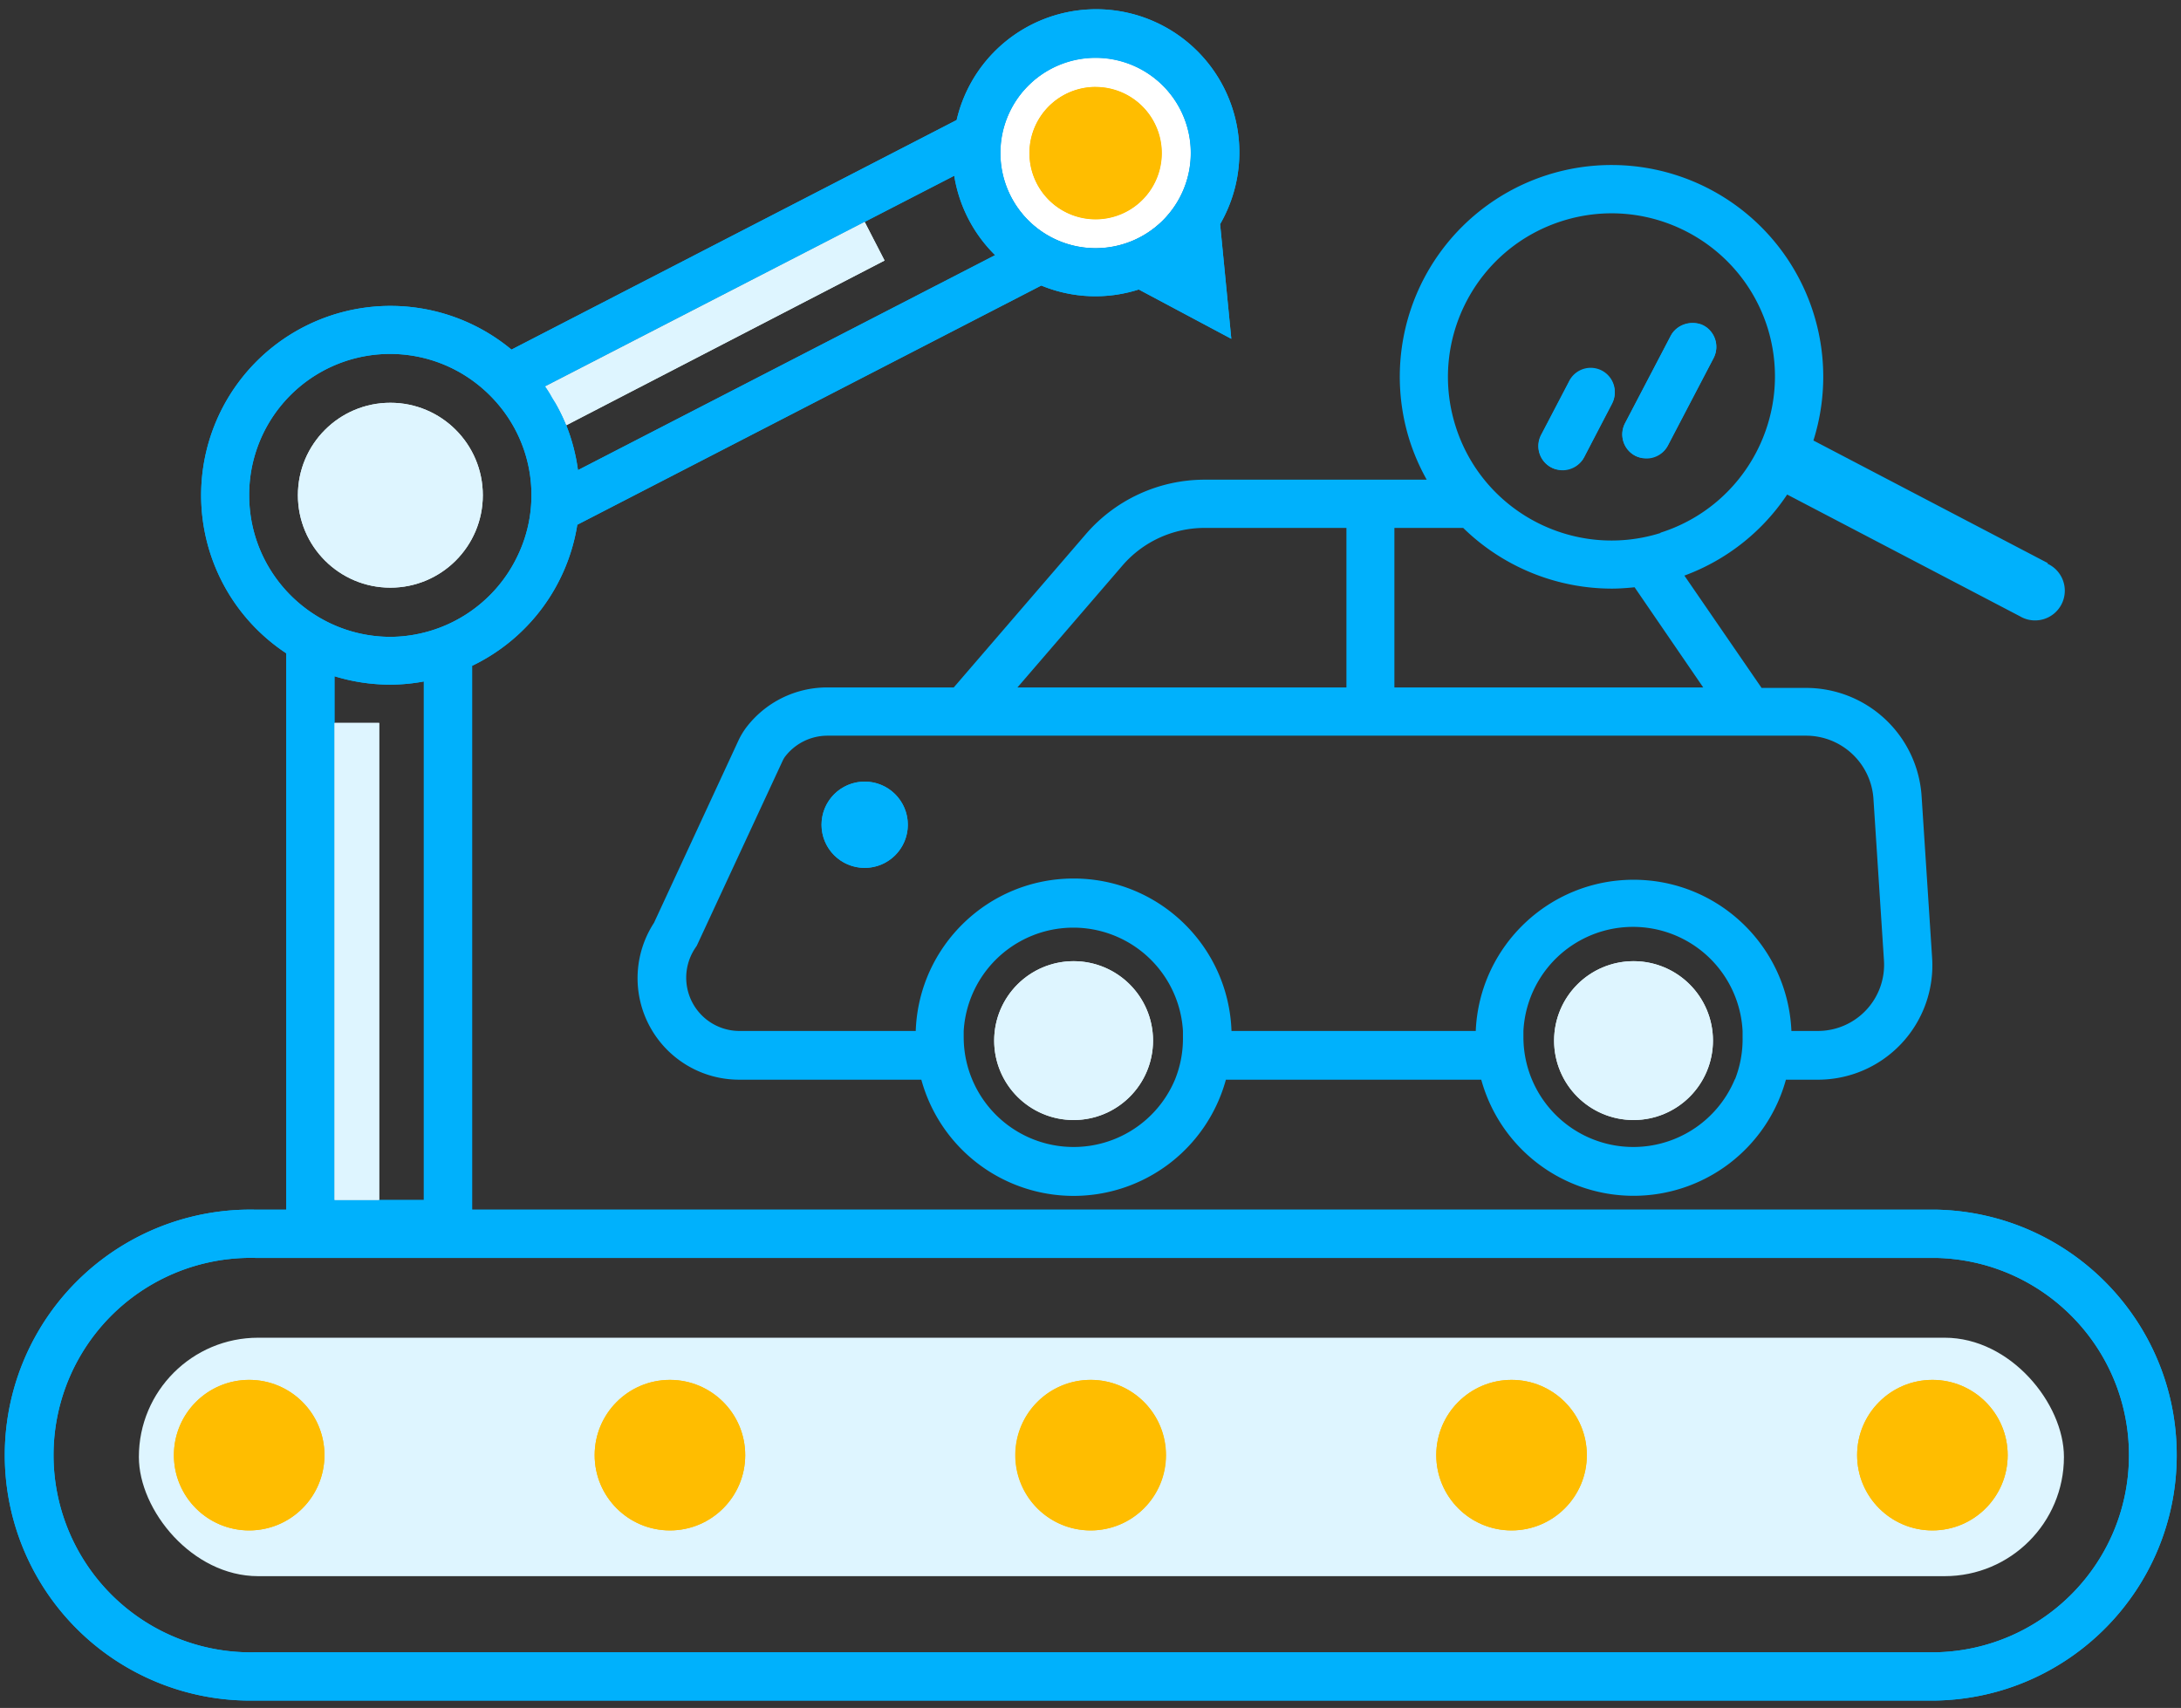 <svg xmlns="http://www.w3.org/2000/svg" width="226" height="177" viewBox="0 0 226 177">
    <rect x="0" y="0" width="226" height="177" fill="#333333" stroke="none"/>
    <g fill="none" fill-rule="evenodd">
        <path fill="#00B1FC" fill-rule="nonzero" d="M89.6 81a4.47 4.47 0 1 0 0 8.94 4.47 4.47 0 0 0 0-8.94z"/>
        <rect width="199.48" height="24.71" x="14.39" y="138.63" fill="#DEF5FF" fill-rule="nonzero" rx="12.355"/>
        <path d="M48 38.8A14.62 14.62 0 1 0 40.45 66a14.61 14.61 0 0 0 13.22-8.4 14.45 14.45 0 0 0 1.41-6.23v-.17A14.53 14.53 0 0 0 52 42.37a14.88 14.88 0 0 0-4-3.57zM34.66 70.08v54.28h9.26V70.62a19 19 0 0 1-3.47.33 19.74 19.74 0 0 1-5.79-.87zM59.89 48.72l43.23-22.29a14.81 14.81 0 0 1-4.24-8.23L56.5 40.05a19.47 19.47 0 0 1 3.39 8.67z"/>
        <circle cx="113.523" cy="15.849" r="9.85" fill="#FFF" fill-rule="nonzero" transform="rotate(-67.5 113.523 15.849)"/>
        <path fill="#00B1FC" fill-rule="nonzero" d="M200.62 125.36H48.92V69a19.65 19.65 0 0 0 10.9-14.62l48.08-24.79A14.71 14.71 0 0 0 118 30l9.59 5.11-1.16-11.88a14.84 14.84 0 1 0-27.3-10.79L53 36.23A19.62 19.62 0 1 0 29.66 67.7v57.66h-3.22a25.44 25.44 0 1 0 0 50.87h174.18c13.85-.275 24.936-11.581 24.936-25.435s-11.085-25.16-24.936-25.435zM113.53 6a9.86 9.86 0 1 1-9.86 9.85A9.85 9.85 0 0 1 113.53 6zM34.66 124.36V70.08a19.74 19.74 0 0 0 5.79.87 19 19 0 0 0 3.47-.33v53.74h-9.26zM98.88 18.2a14.81 14.81 0 0 0 4.24 8.23L59.89 48.72a19.47 19.47 0 0 0-3.39-8.67L98.88 18.2zM25.82 51.32A14.6 14.6 0 0 1 48 38.8a14.88 14.88 0 0 1 4 3.57 14.53 14.53 0 0 1 3.07 8.83v.12a14.45 14.45 0 0 1-1.41 6.23A14.7 14.7 0 0 1 40.45 66c-8.088-.028-14.63-6.592-14.63-14.68zm174.8 119.91H26.44a20.44 20.44 0 1 1 0-40.87h174.18c11.11.246 19.988 9.322 19.988 20.435s-8.878 20.19-19.988 20.435z"/>
        <path fill="#FFBD00" fill-rule="nonzero" d="M113.53 9a6.86 6.86 0 1 0-.02 13.72A6.86 6.86 0 0 0 113.53 9z"/>
        <circle cx="200.24" cy="150.8" r="7.3" fill="#FFBD00" fill-rule="nonzero" stroke="#FFBD00"/>
        <circle cx="156.63" cy="150.8" r="7.3" fill="#FFBD00" fill-rule="nonzero" stroke="#FFBD00"/>
        <circle cx="113.03" cy="150.8" r="7.3" fill="#FFBD00" fill-rule="nonzero" stroke="#FFBD00"/>
        <circle cx="69.42" cy="150.8" r="7.3" fill="#FFBD00" fill-rule="nonzero" stroke="#FFBD00"/>
        <circle cx="25.82" cy="150.8" r="7.3" fill="#FFBD00" fill-rule="nonzero" stroke="#FFBD00"/>
        <path d="M167 61a22.06 22.06 0 0 1-15.36-6.27h-7.13v16.51h32l-7.12-10.4c-.8.08-1.59.16-2.39.16zM167 22.08A16.95 16.95 0 1 0 183.17 34 17.08 17.08 0 0 0 167 22.08z"/>
        <path d="M167 22.08A16.95 16.95 0 1 0 183.17 34 17.08 17.08 0 0 0 167 22.08zM167 61a22.06 22.06 0 0 1-15.36-6.27h-7.13v16.51h32l-7.12-10.4c-.8.08-1.59.16-2.39.16z"/>
        <rect width="15.26" height="5" x="165.346" y="37.971" fill="#00B1FC" fill-rule="nonzero" rx="2.5" transform="rotate(-62.39 172.976 40.471)"/>
        <rect width="11.25" height="5" x="157.751" y="40.969" fill="#00B1FC" fill-rule="nonzero" rx="2.5" transform="rotate(-62.39 163.376 43.469)"/>
        <path fill="#00B1FC" fill-rule="nonzero" d="M212.21 58.36l-24.3-12.71a21.94 21.94 0 1 0-41.86-.06 22 22 0 0 0 1.79 4.12h-23a16.26 16.26 0 0 0-12.32 5.64L98.83 71.24H85.7a10.53 10.53 0 0 0-8.41 4.2 8 8 0 0 0-.72 1.19l-8.8 19a10.52 10.52 0 0 0 8.81 16.26h18.89a16.36 16.36 0 0 0 31.56 0h26.46a16.37 16.37 0 0 0 31.57 0h3.32a11.85 11.85 0 0 0 11.83-12.63l-1.09-16.75a12 12 0 0 0-12-11.22h-4.58l-8-11.64a21.88 21.88 0 0 0 10.65-8.4l24.11 12.61a3.08 3.08 0 1 0 2.85-5.45l.06-.05zm-95.91.26a11.23 11.23 0 0 1 8.53-3.91h14.69v16.53h-34.09l10.87-12.62zm5.47 53.22a11.39 11.39 0 0 1-21.91-4.36v-.64a11.38 11.38 0 0 1 22.72 0v.64a11.35 11.35 0 0 1-.81 4.36zm58 0a11.39 11.39 0 0 1-21.91-4.36v-.64a11.37 11.37 0 0 1 22.71 0v.64a11.35 11.35 0 0 1-.78 4.36h-.02zm7.36-35.6a7 7 0 0 1 7 6.54l1.09 16.76a6.86 6.86 0 0 1-6.84 7.3h-2.75c-.375-8.76-7.587-15.67-16.355-15.67s-15.98 6.91-16.355 15.67h-25.31c-.308-8.813-7.542-15.798-16.36-15.798s-16.052 6.985-16.36 15.798H76.58A5.52 5.52 0 0 1 72 98.31l.2-.3.15-.32 8.75-18.85a2.62 2.62 0 0 1 .23-.4 5.54 5.54 0 0 1 4.41-2.2h101.39zm-10.64-5h-32V54.71h7.13A22.06 22.06 0 0 0 167 61c.79 0 1.58-.06 2.38-.14l7.11 10.38zm-4.44-16c-8.934 2.792-18.44-2.186-21.234-11.12-2.794-8.934 2.184-18.44 11.117-21.235 8.934-2.795 18.442 2.182 21.237 11.115 2.742 8.915-2.21 18.375-11.1 21.2l-.02.04z"/>
        <circle cx="40.45" cy="51.32" r="9.58" fill="#E5F5FF" fill-rule="nonzero"/>
        <path fill="#E5F5FF" fill-rule="nonzero" d="M34.66 74.92h4.63v49.44h-4.63zM58.67 44.06L91.66 27l-2.06-4-33.1 17.05a19.89 19.89 0 0 1 2.17 4.01z"/>
        <circle cx="111.25" cy="107.84" r="8.23" fill="#E5F5FF" fill-rule="nonzero"/>
        <circle cx="169.27" cy="107.84" r="8.23" fill="#E5F5FF" fill-rule="nonzero"/>
        <path d="M111.25 96.09a11.39 11.39 0 0 0-11.36 10.75v.64c0 6.29 5.1 11.39 11.39 11.39 6.29 0 11.39-5.1 11.39-11.39v-.64a11.39 11.39 0 0 0-11.42-10.75zm0 20a8.23 8.23 0 1 1 8.23-8.22 8.23 8.23 0 0 1-8.23 8.19v.03zM169.27 96.09a11.37 11.37 0 0 0-11.35 10.75v.64c0 6.29 5.1 11.39 11.39 11.39 6.29 0 11.39-5.1 11.39-11.39v-.64a11.38 11.38 0 0 0-11.43-10.75zm0 20a8.23 8.23 0 1 1 8.23-8.22 8.22 8.22 0 0 1-8.23 8.19v.03z"/>
        <path d="M81.29 78.44a2.62 2.62 0 0 0-.23.4l-8.75 18.85-.15.32-.2.3a5.52 5.52 0 0 0 4.62 8.53h18.31c.308-8.813 7.542-15.798 16.36-15.798s16.052 6.985 16.36 15.798h25.31c.375-8.76 7.587-15.67 16.355-15.67s15.98 6.91 16.355 15.67h2.75a6.86 6.86 0 0 0 6.84-7.3l-1.09-16.76a7 7 0 0 0-7-6.54H85.7a5.54 5.54 0 0 0-4.41 2.2zM89.6 81a4.47 4.47 0 1 1 0 8.94 4.47 4.47 0 0 1 0-8.94zM200.62 130.36H26.44a20.44 20.44 0 1 0 0 40.87h174.18c11.11-.246 19.988-9.322 19.988-20.435s-8.878-20.19-19.988-20.435zm13.25 22.36c-.006 5.867-4.763 10.62-10.63 10.62H25c-5.863-.006-10.614-4.757-10.62-10.62v-3.47c.006-5.863 4.757-10.614 10.62-10.62h178.24c5.867 0 10.624 4.753 10.63 10.62v3.47z"/>
        <circle cx="89.6" cy="85.47" r="4.47" fill="#00B1FC" fill-rule="nonzero"/>
        <path d="M34.66 64.75A14.49 14.49 0 0 0 40.45 66a14.61 14.61 0 0 0 13.22-8.4 14.45 14.45 0 0 0 1.41-6.23v-.17A14.53 14.53 0 0 0 52 42.37a14.88 14.88 0 0 0-4-3.57 14.62 14.62 0 1 0-13.34 26v-.05zm5.79-23a9.58 9.58 0 1 1-9.58 9.58 9.58 9.58 0 0 1 9.58-9.59v.01zM34.66 70.08v4.84h4.63v49.44h4.63V70.62a19 19 0 0 1-3.47.33 19.74 19.74 0 0 1-5.79-.87zM56.5 40.05zM58.67 44.06a19.73 19.73 0 0 1 1.22 4.66l43.23-22.29a14.81 14.81 0 0 1-4.24-8.23L89.6 23l2.06 4-32.99 17.06z"/>
        <path fill="#FFF" fill-rule="nonzero" d="M113.53 25.71c5.446 0 9.86-4.414 9.86-9.86s-4.414-9.86-9.86-9.86-9.86 4.414-9.86 9.86 4.414 9.86 9.86 9.86zm0-16.69a6.86 6.86 0 1 1-6.86 6.85A6.85 6.85 0 0 1 113.53 9v.02z"/>
        <path fill="#00B1FC" fill-rule="nonzero" d="M200.62 125.36H48.92V69a19.65 19.65 0 0 0 10.9-14.62l48.08-24.79A14.71 14.71 0 0 0 118 30l9.59 5.11-1.16-11.88a14.84 14.84 0 1 0-27.3-10.79L53 36.23A19.62 19.62 0 1 0 29.66 67.7v57.66h-3.22a25.44 25.44 0 1 0 0 50.87h174.18c13.85-.275 24.936-11.581 24.936-25.435s-11.085-25.16-24.936-25.435zM113.53 6a9.86 9.86 0 1 1-9.86 9.85A9.85 9.85 0 0 1 113.53 6zM89.6 23l9.28-4.78a14.81 14.81 0 0 0 4.24 8.23L59.89 48.72a19.73 19.73 0 0 0-1.22-4.66 19.5 19.5 0 0 0-1-2.07c-.18-.33-.37-.66-.57-1-.2-.34-.41-.64-.63-1L89.6 23zM25.82 51.32A14.6 14.6 0 0 1 48 38.8a14.88 14.88 0 0 1 4 3.57 14.53 14.53 0 0 1 3.07 8.83v.12a14.45 14.45 0 0 1-1.41 6.23A14.7 14.7 0 0 1 40.45 66c-8.088-.028-14.63-6.592-14.63-14.68zm18.1 19.3v53.74h-9.26V70.08a19.74 19.74 0 0 0 5.79.87 19 19 0 0 0 3.47-.33zm156.7 100.61H26.44a20.44 20.44 0 1 1 0-40.87h174.18c11.11.246 19.988 9.322 19.988 20.435s-8.878 20.19-19.988 20.435z"/>
        <path fill="#FFBD00" fill-rule="nonzero" d="M113.53 22.73a6.86 6.86 0 1 0 0-13.72 6.86 6.86 0 0 0 0 13.72z"/>
        <circle cx="200.24" cy="150.8" r="7.3" fill="#FFBD00" fill-rule="nonzero" stroke="#FFBD00"/>
        <circle cx="156.63" cy="150.8" r="7.3" fill="#FFBD00" fill-rule="nonzero" stroke="#FFBD00"/>
        <path fill="#FFBD00" fill-rule="nonzero" stroke="#FFBD00" d="M113 143.5a7.3 7.3 0 1 0 7.3 7.3 7.29 7.29 0 0 0-7.3-7.3z"/>
        <circle cx="69.42" cy="150.8" r="7.3" fill="#FFBD00" fill-rule="nonzero" stroke="#FFBD00"/>
        <path fill="#FFBD00" fill-rule="nonzero" stroke="#FFBD00" d="M25.82 143.5a7.3 7.3 0 1 0 7.3 7.3 7.29 7.29 0 0 0-7.3-7.3z"/>
        <path d="M172.07 55.2a17 17 0 1 0-21.25-11.1c2.825 8.915 12.32 13.875 21.25 11.1zm-3.69-11.35l4.75-9.09a2.5 2.5 0 1 1 4.43 2.32l-4.75 9.09a2.5 2.5 0 0 1-4.43-2.32zm-8.67 1.23l2.89-5.53a2.5 2.5 0 1 1 4.4 2.31l-2.89 5.54a2.5 2.5 0 1 1-4.43-2.32h.03zM167 61a22.06 22.06 0 0 1-15.36-6.27h-7.13v16.51h32l-7.12-10.4c-.8.08-1.59.16-2.39.16z"/>
        <path fill="#00B1FC" fill-rule="nonzero" d="M169.44 47.22a2.5 2.5 0 0 0 3.37-1l4.75-9.09a2.5 2.5 0 0 0-4.43-2.32l-4.75 9.09a2.49 2.49 0 0 0 1.06 3.32zM160.76 48.45a2.51 2.51 0 0 0 3.38-1.05l2.86-5.54a2.5 2.5 0 1 0-4.43-2.31l-2.89 5.53a2.5 2.5 0 0 0 1.08 3.37z"/>
        <circle cx="40.45" cy="51.32" r="9.58" fill="#DEF5FF" fill-rule="nonzero"/>
        <path fill="#DEF5FF" fill-rule="nonzero" d="M34.66 74.92h4.63v49.44h-4.63zM57.7 42a19.5 19.5 0 0 1 1 2.07L91.66 27l-2.06-4-33.1 17.05c.22.31.43.63.63 1s.39.6.57.95z"/>
        <path fill="#E5F5FF" fill-rule="nonzero" d="M58.67 44.06zM57.7 42c-.18-.33-.37-.66-.57-1 .2.32.39.65.57 1zM89.6 22.98L56.5 40.05l33.1-17.07z"/>
        <path fill="#DEF5FF" fill-rule="nonzero" d="M111.25 99.61a8.23 8.23 0 1 0 0 16.46 8.23 8.23 0 0 0 0-16.46zM169.27 99.61a8.23 8.23 0 1 0 8.23 8.23 8.22 8.22 0 0 0-8.23-8.23z"/>
    </g>
</svg>
